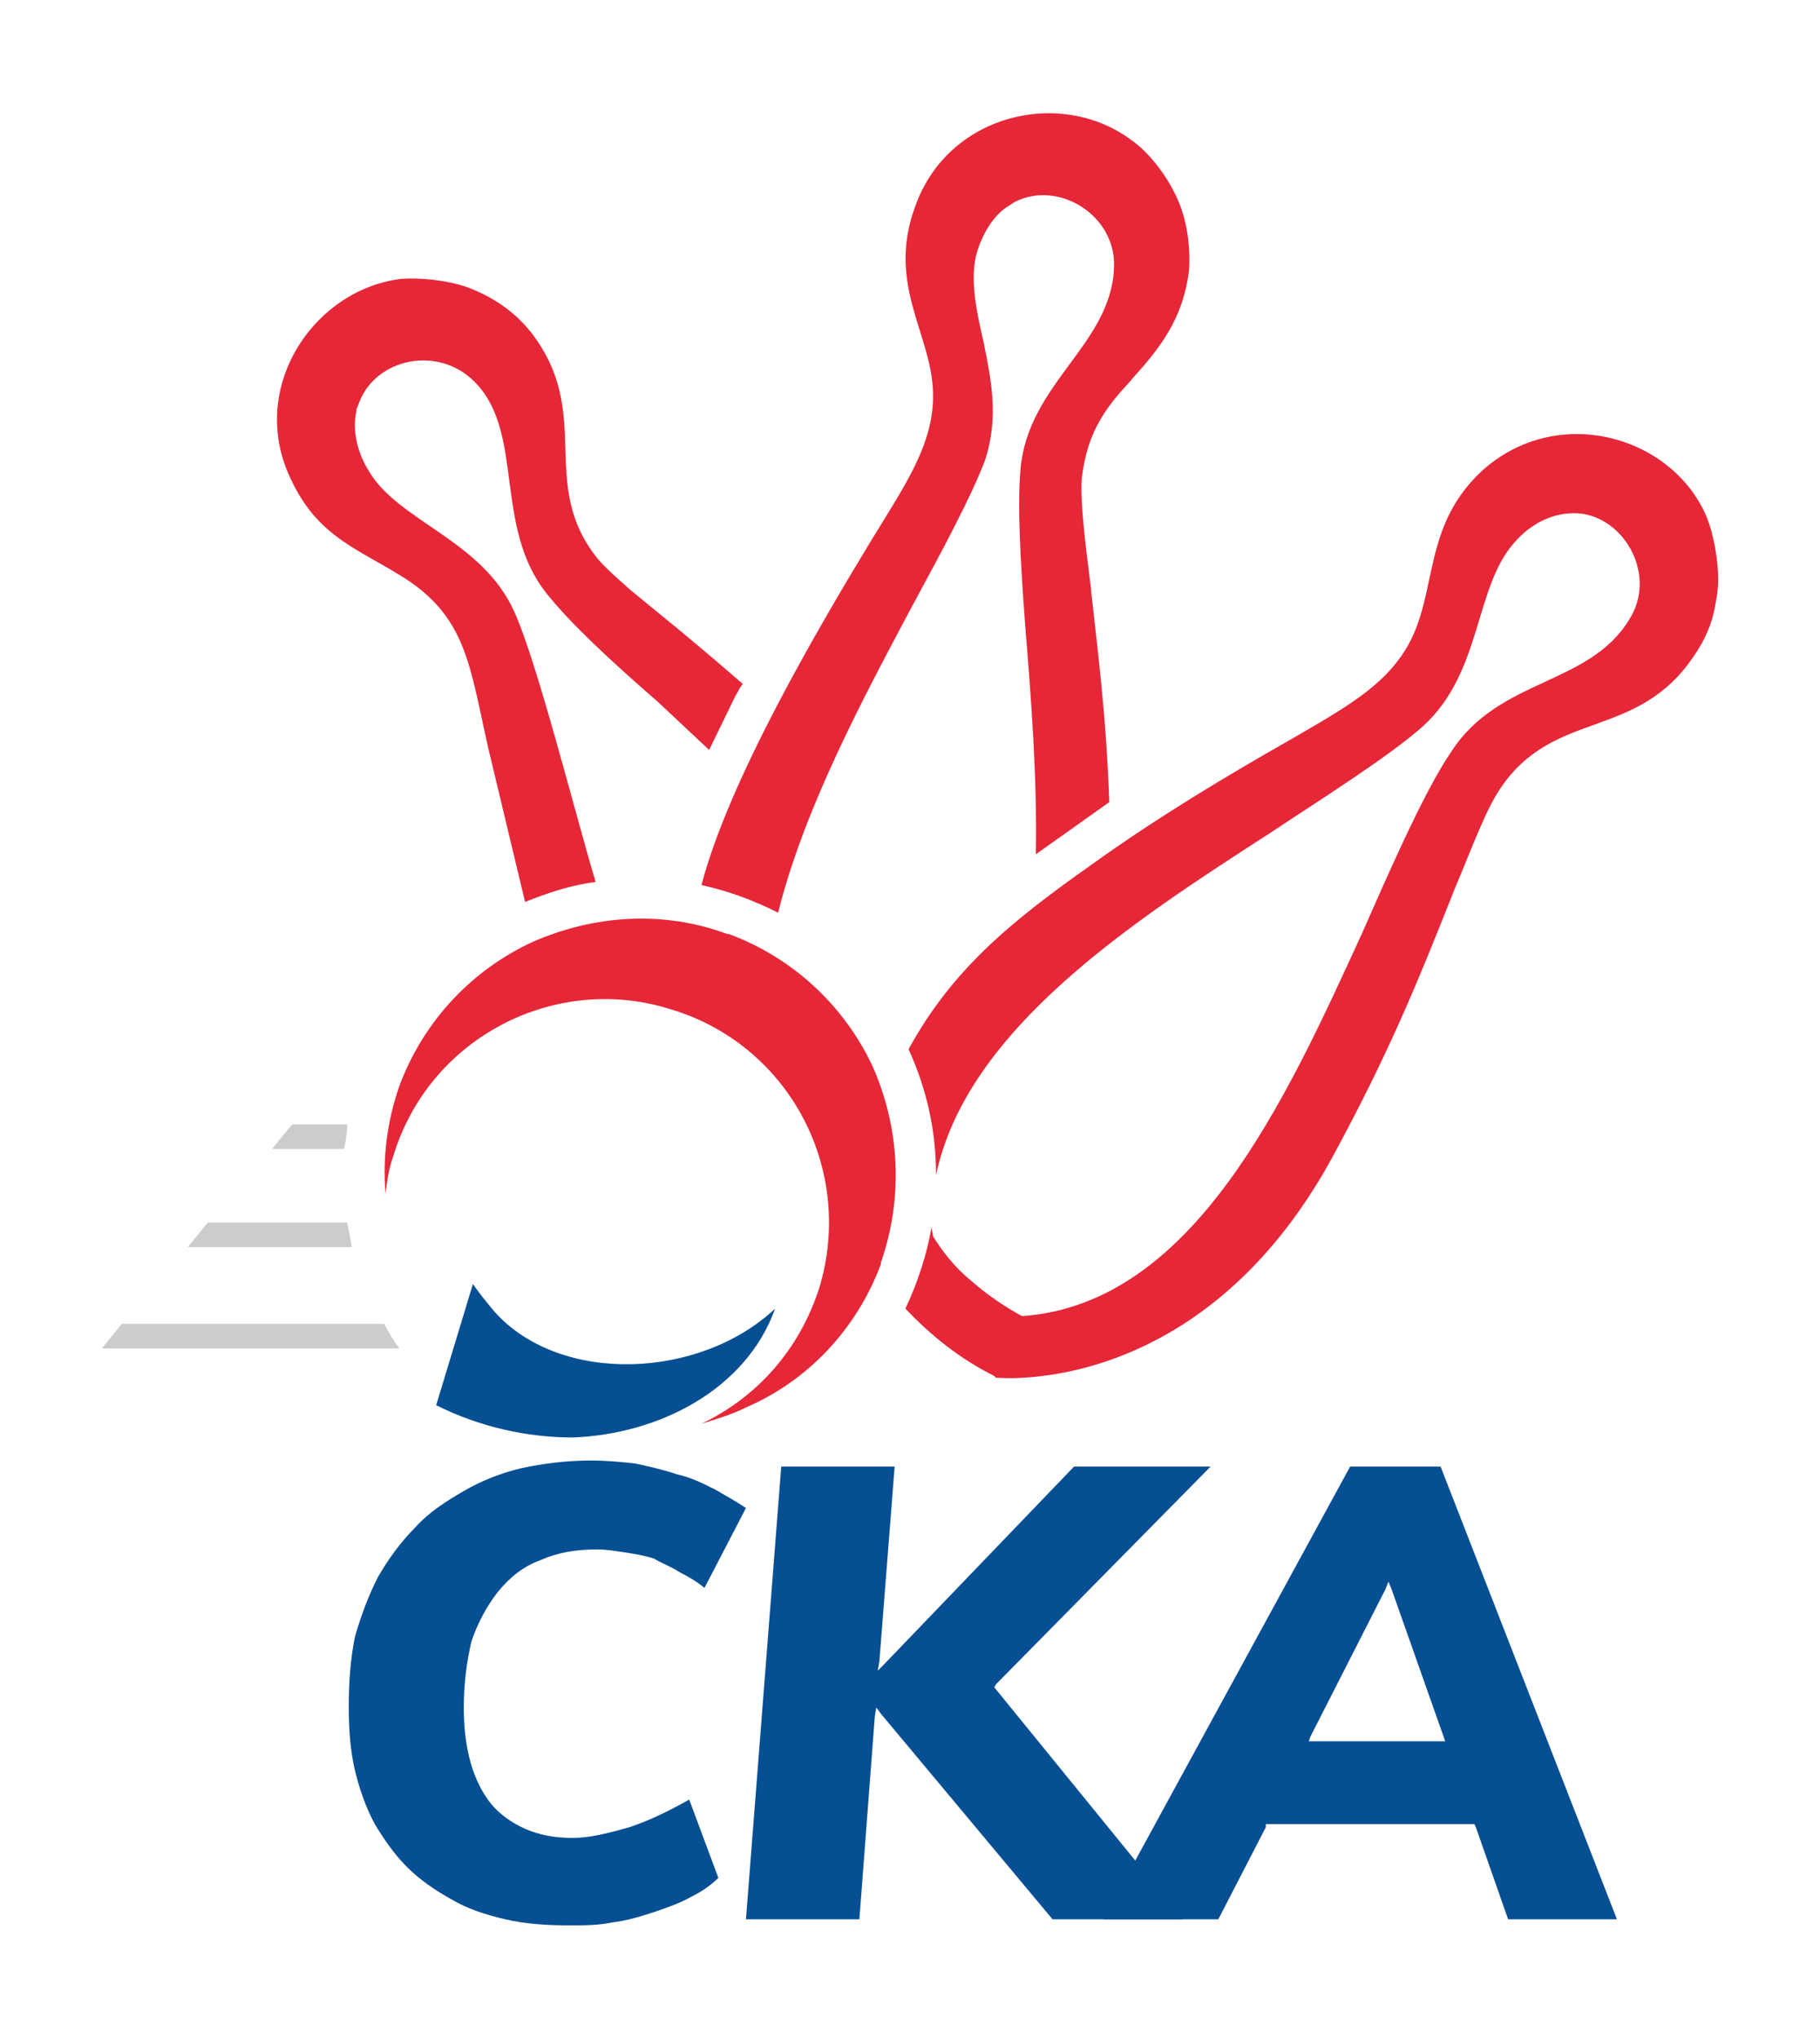 <?xml version="1.0" encoding="utf-8"?>
<!-- Generator: Adobe Illustrator 16.0.0, SVG Export Plug-In . SVG Version: 6.00 Build 0)  -->
<!DOCTYPE svg PUBLIC "-//W3C//DTD SVG 1.1//EN" "http://www.w3.org/Graphics/SVG/1.1/DTD/svg11.dtd">
<svg version="1.1" id="Layer_1" xmlns="http://www.w3.org/2000/svg" xmlns:xlink="http://www.w3.org/1999/xlink" x="0px" y="0px"
	 width="201px" height="225px" viewBox="0 0 201 225" enable-background="new 0 0 201 225" xml:space="preserve">
<g id="Layer_x0020_1">
	<g id="_2483633826096">
		<path fill="#E52738" d="M57.989,99.545l-4.057-16.94c-2.033-8.977-2.374-14.22-8.977-18.627l0,0
			c-5.254-3.387-9.829-4.569-12.875-11.184c-4.745-9.984,2.541-20.826,12.196-22.01c2.2-0.173,5.082,0.167,7.115,0.841
			c2.872,1.023,5.412,2.709,7.277,5.082c6.943,8.977,0.676,16.6,7.289,24.896c0.841,1.021,2.195,2.206,3.727,3.562l5.579,4.569l0,0
			c2.04,1.696,4.24,3.555,6.781,5.761c-0.343,0.336-0.513,0.841-0.846,1.354l0,0l-2.882,5.923l-5.594-5.249l0,0
			c-5.249-4.569-9.651-8.634-12.359-12.025c-5.923-7.448-2.374-17.786-7.96-23.368c-4.065-4.069-10.841-2.541-12.701,2.2
			l-0.335,0.843l0,0v0.176l0,0l0,0l0,0c-0.513,2.202,0.162,4.738,1.349,6.604c3.22,5.589,12.538,7.623,16.088,15.577
			c2.541,5.591,6.78,22.532,8.979,29.809C63.071,97.684,60.53,98.525,57.989,99.545z"/>
		<path fill="#E52738" d="M77.47,97.684c3.054-11.695,13.038-28.625,18.794-38.109l0,0l0,0l0,0
			c3.728-6.101,6.944-10.676,6.777-16.263c-0.167-6.438-5.077-11.849-2.041-20.32c3.562-10.502,16.266-13.382,24.056-7.449
			c1.707,1.186,3.562,3.551,4.576,5.585c1.359,2.541,1.854,5.588,1.692,8.635c-0.667,5.595-3.382,8.81-6.269,12.025l0,0
			c-0.505,0.679-2.192,2.204-3.558,4.574c-1.004,1.695-1.696,3.723-2.029,6.431c-0.162,2.715,0.333,6.781,1.025,12.195v0.176l0,0
			c0.667,6.09,1.683,13.712,2.016,23.364l-8.113,5.758c0.162-8.467-0.518-17.276-1.187-25.397l0,0
			c-0.506-6.94-0.863-12.879-0.506-17.104c0.829-9.484,9.978-13.725,10.325-22.188l0,0c0.334-5.756-6.097-9.825-11.007-7.285l0,0
			l-0.505,0.342l0,0c-1.869,1.016-3.229,3.557-3.724,5.589c-0.691,2.875,0.162,6.603,0.829,9.487
			c0.854,4.226,1.707,8.299,0.178,13.035c-1.536,4.066-4.734,9.997-8.134,16.265c-5.411,10.159-11.846,22.177-14.733,33.701
			C83.226,99.367,80.523,98.358,77.47,97.684z"/>
		<path fill="#E52738" d="M109.974,152.051l-0.163-0.188c-3.733-1.855-6.937-4.392-9.818-7.434c1.366-2.894,2.363-5.935,2.882-8.982
			c0,0.34,0.167,0.674,0.167,1.007c1.191,1.879,2.541,3.562,4.224,4.91c1.717,1.521,3.732,2.881,5.611,3.895
			c18.967-1.349,29.128-23.872,37.579-42.332c2.546-5.756,6.788-15.577,9.83-19.977c5.253-8.135,15.245-7.289,19.636-14.566l0,0
			c3.065-4.752-0.334-11.013-5.244-11.694c-2.869-0.336-5.577,1.018-7.456,3.219c-4.39,4.915-3.539,14.232-9.978,20.155
			c-3.725,3.384-11.87,8.465-16.952,11.858c-15.235,9.818-33.522,21.668-36.917,37.767c0-4.92-1.019-9.475-3.036-13.891
			c4.748-8.631,11.002-13.892,20.156-20.327c7.27-5.244,15.245-9.985,21.51-13.546c5.581-3.215,9.81-5.59,12.346-8.972
			c4.92-6.269,2.041-14.226,9.332-21.002c8.288-7.456,20.825-3.895,24.721,4.915c0.853,2.028,1.349,4.904,1.349,7.11
			c0,1.011-0.162,2.033-0.334,2.875l0,0c-0.342,2.037-1.187,3.898-2.374,5.588l0,0c-6.269,9.322-15.407,5.761-21.343,14.566
			c-1.683,2.541-2.869,5.923-5.082,11.184c-4.228,10.66-7.278,18.118-13.535,29.642
			C132.512,154.407,110.167,152.051,109.974,152.051z"/>
		<path fill="#CCCCCC" d="M32.251,124.103h6.092c0,0.839-0.169,1.854-0.331,2.708h-7.967L32.251,124.103z"/>
		<path fill="#CCCCCC" d="M22.934,134.934h15.41c0.176,0.854,0.343,1.688,0.51,2.708H20.738L22.934,134.934z"/>
		<path fill="#CCCCCC" d="M13.45,146.112h28.964c0.509,0.858,1.01,1.854,1.69,2.708H11.249L13.45,146.112z"/>
		<path fill="#E52738" d="M80.344,103.094L80.344,103.094h0.179c7.277,2.715,12.866,8.135,15.92,14.75
			c2.87,6.593,3.382,14.221,0.841,21.505l0,0v0.171c-2.708,7.264-8.13,12.862-14.733,15.741c-1.7,0.854-3.391,1.349-5.082,1.871
			c6.09-2.896,10.838-8.14,13.038-15.076c3.895-13.05-3.387-26.758-16.426-30.664c-12.878-4.057-26.759,3.22-30.658,16.249
			c-0.501,1.365-0.676,2.729-0.843,4.09c-0.339-3.897,0.167-7.976,1.523-11.871c2.712-7.281,8.128-12.87,14.737-15.912
			C65.445,101.066,73.067,100.387,80.344,103.094z"/>
		<path fill="#074F93" d="M52.232,141.703c0.674,1.021,1.531,2.035,2.374,3.061c7.277,8.123,22.696,7.456,30.998-0.334
			c-3.222,8.977-12.883,13.878-22.362,14.221c-5.081,0-10.336-1.188-15.072-3.562L52.232,141.703z"/>
		<path fill="#074F93" d="M162.993,201.667l3.561,10.16h12.019l-19.475-49.964h-9.991l-27.264,49.964h12.709l5.244-10.16v-0.346
			h0.172h22.529h0.334L162.993,201.667z M159.098,192.183h-14.059h-0.498l0.175-0.505l8.285-16.261l0.339-0.854l0.353,0.854
			l5.739,16.261l0.172,0.505H159.098z"/>
		<polygon fill="#074F93" points="109.974,185.914 133.698,161.863 118.615,161.863 97.62,183.706 96.939,184.394 97.118,183.368 
			98.805,161.863 86.28,161.863 82.383,211.827 94.911,211.827 96.61,189.475 96.777,188.45 97.285,189.142 116.241,211.827 
			130.657,211.827 109.974,186.428 109.811,186.248 		"/>
		<path fill="#074F93" d="M55.793,211.827c2.195,0.511,4.569,0.673,7.11,0.673c1.521,0,3.22,0,4.737-0.333
			c1.532-0.164,3.221-0.683,4.752-1.188c1.516-0.513,2.87-1.016,4.057-1.695c1.02-0.507,2.03-1.179,2.887-2.027l-3.22-8.644
			c-2.375,1.35-4.574,2.374-6.61,3.054c-2.362,0.67-4.405,1.181-6.264,1.181c-2.039,0-3.721-0.34-5.254-1.008
			c-1.521-0.69-2.708-1.535-3.726-2.715c-2.03-2.538-3.04-6.089-3.04-10.675c0-2.708,0.335-5.082,0.842-7.283
			c0.68-2.027,1.698-3.896,2.877-5.417c1.361-1.692,2.879-2.879,4.746-3.561c1.861-0.829,3.895-1.184,6.269-1.184
			c1.008,0,2.029,0.181,3.216,0.354c1.009,0.161,2.028,0.323,3.052,0.657c0.843,0.529,1.857,0.854,2.871,1.526
			c1.021,0.514,1.867,1.02,2.708,1.711l4.579-8.815c-1.018-0.691-2.205-1.349-3.392-2.04c-1.354-0.667-2.708-1.349-4.226-1.683
			c-1.53-0.512-3.051-0.854-4.583-1.187c-1.521-0.172-3.216-0.334-4.904-0.334c-2.717,0-5.257,0.334-7.623,0.829
			c-2.208,0.52-4.402,1.356-6.432,2.537c-2.042,1.186-3.9,2.373-5.426,4.086l0,0c-1.521,1.524-2.874,3.369-4.057,5.409
			c-1.025,2.028-1.867,4.229-2.541,6.603l0,0c-0.513,2.546-0.68,5.082-0.68,7.79c0,2.374,0.167,4.748,0.68,6.956
			c0.502,2.021,1.184,4.061,2.195,5.915c1.02,1.704,2.207,3.399,3.561,4.748c1.354,1.349,3.045,2.536,4.908,3.562
			C51.558,210.647,53.586,211.313,55.793,211.827z"/>
	</g>
</g>
</svg>
